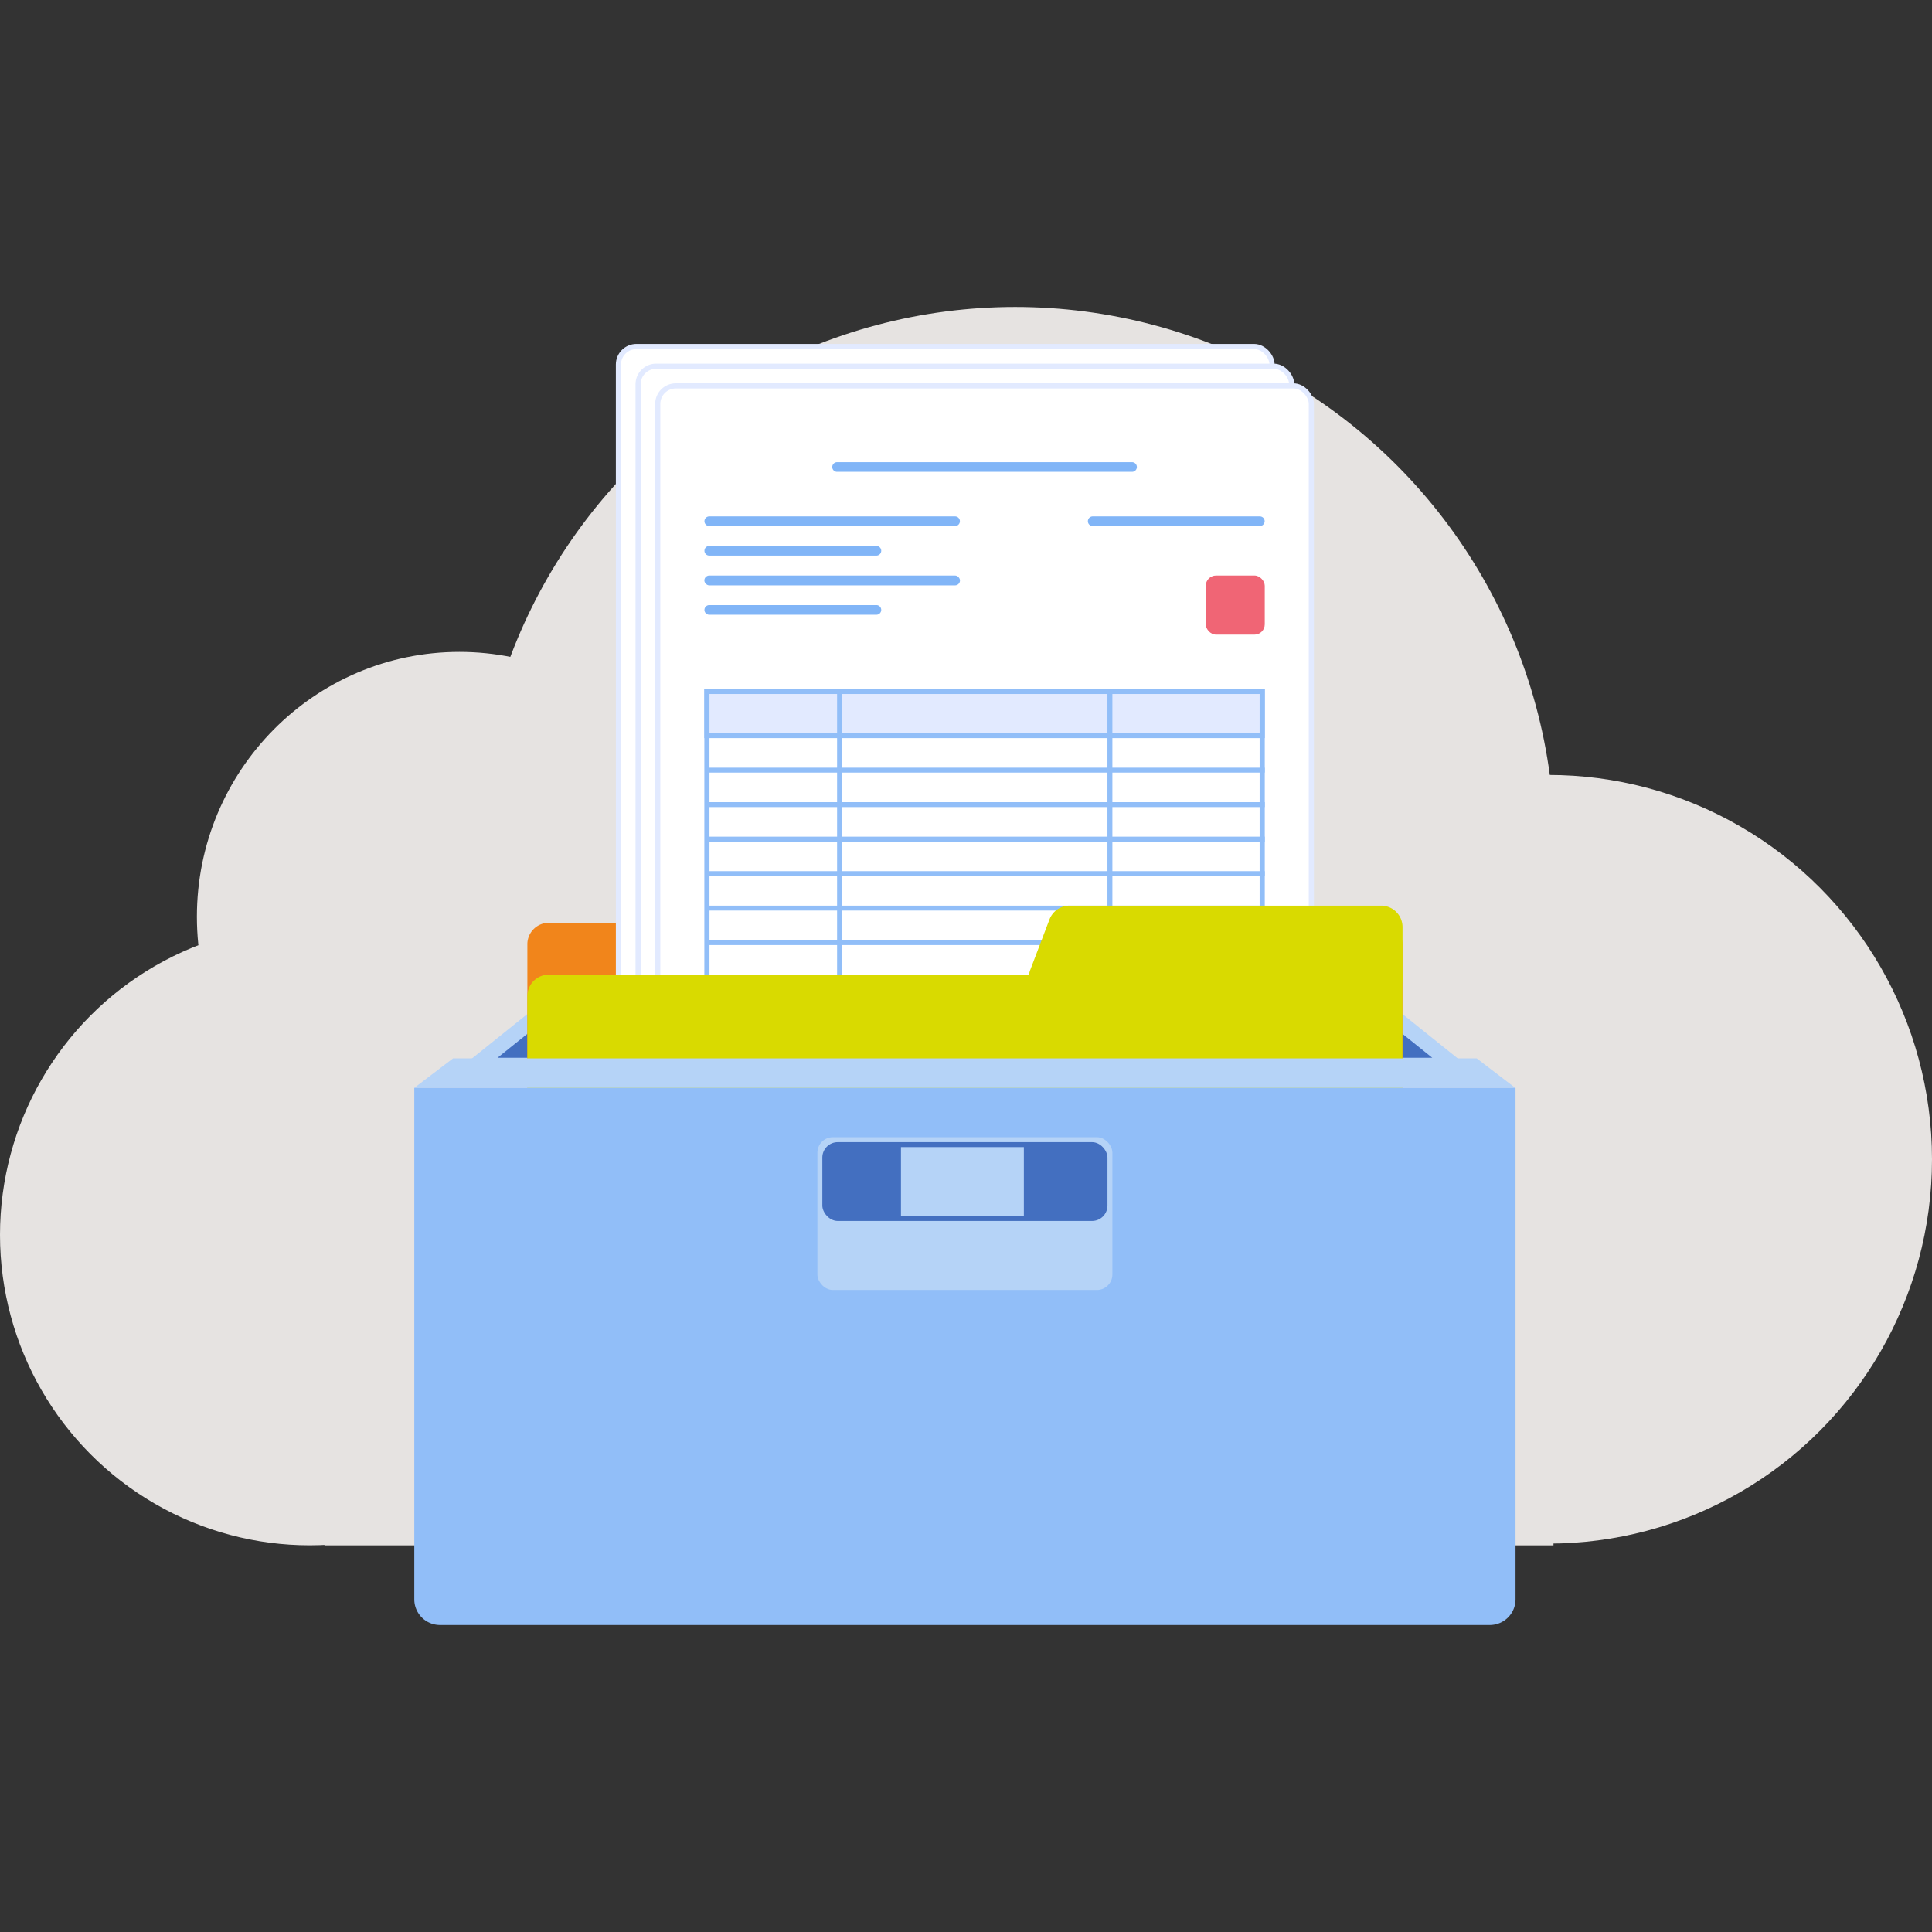 <svg id="レイヤー_1" data-name="レイヤー 1" xmlns="http://www.w3.org/2000/svg" width="80" height="80" viewBox="0 0 80 80"><rect x="0" y="0" width="80" height="80" fill="#333333" stroke="none"/><defs><style>.cls-1{fill:#e6e3e1;}.cls-13,.cls-2{fill:#436fc0;}.cls-2{stroke:#b5d3f7;stroke-width:0.639px;}.cls-3{fill:#f1851b;}.cls-4,.cls-5{fill:#fff;}.cls-4{stroke:#e2eaff;}.cls-4,.cls-5,.cls-6{stroke-width:0.213px;}.cls-5,.cls-6,.cls-7,.cls-8{stroke:#91bef8;}.cls-6,.cls-7,.cls-8{fill:#e2eaff;}.cls-7{stroke-width:0.102px;}.cls-8{stroke-width:0.102px;}.cls-9{fill:#81b5f7;}.cls-10{fill:#d9da00;}.cls-11{fill:#b5d3f7;}.cls-12{fill:#91bef8;}.cls-14{fill:#f06575;}</style></defs><ellipse class="cls-1" cx="12.824" cy="51.134" rx="12.824" ry="12.854"/><ellipse class="cls-1" cx="19.023" cy="37.96" rx="10.87" ry="10.966"/><ellipse class="cls-1" cx="42.038" cy="35.069" rx="22.335" ry="22.358"/><ellipse class="cls-1" cx="64.122" cy="48.003" rx="15.878" ry="15.914"/><rect class="cls-1" x="13.435" y="42.567" width="50.891" height="21.423"/><path class="cls-2" d="M19.693,44.119l3.78-3.034H56.435l3.781,3.034Z"/><path class="cls-3" d="M21.837,39.1a.89.89,0,0,1,.889-.889H57.182a.89.89,0,0,1,.889.889v11.28a.889.889,0,0,1-.889.889H22.726a.889.889,0,0,1-.889-.889Z"/><rect class="cls-4" x="25.608" y="14.348" width="27.064" height="26.923" rx="0.746"/><rect class="cls-4" x="26.422" y="15.165" width="27.064" height="26.923" rx="0.746"/><rect class="cls-4" x="27.236" y="15.979" width="27.064" height="26.923" rx="0.746"/><rect class="cls-5" x="29.272" y="28.63" width="22.993" height="26.515"/><rect class="cls-6" x="29.272" y="28.63" width="22.993" height="1.827"/><rect class="cls-7" x="34.713" y="28.575" width="0.102" height="16.424"/><rect class="cls-7" x="45.908" y="28.575" width="0.102" height="16.424"/><rect class="cls-8" x="29.42" y="31.839" width="22.9" height="0.102"/><rect class="cls-8" x="29.42" y="34.695" width="22.9" height="0.102"/><rect class="cls-8" x="29.42" y="37.552" width="22.9" height="0.102"/><rect class="cls-8" x="29.42" y="33.267" width="22.9" height="0.102"/><rect class="cls-8" x="29.42" y="36.124" width="22.9" height="0.102"/><rect class="cls-8" x="29.42" y="38.98" width="22.9" height="0.102"/><path class="cls-9" d="M34.662,19.138H46.875a.2.2,0,0,1,.2.2h0a.2.2,0,0,1-.2.2H34.662a.2.2,0,0,1-.2-.2h0A.2.2,0,0,1,34.662,19.138Z"/><path class="cls-9" d="M29.37,21.383H39.547a.2.2,0,0,1,.2.2h0a.2.2,0,0,1-.2.2H29.37a.2.2,0,0,1-.2-.2h0A.2.2,0,0,1,29.37,21.383Z"/><rect class="cls-9" x="29.166" y="23.831" width="10.585" height="0.408" rx="0.204"/><path class="cls-9" d="M29.37,22.606h6.92a.2.2,0,0,1,.2.2h0a.2.2,0,0,1-.2.2H29.37a.2.2,0,0,1-.2-.2h0A.2.2,0,0,1,29.37,22.606Z"/><path class="cls-9" d="M45.247,21.383h6.92a.2.2,0,0,1,.2.2h0a.205.205,0,0,1-.2.2h-6.92a.2.2,0,0,1-.2-.2h0A.2.2,0,0,1,45.247,21.383Z"/><path class="cls-9" d="M29.37,25.055h6.92a.2.2,0,0,1,.2.2h0a.2.2,0,0,1-.2.2H29.37a.2.2,0,0,1-.2-.2h0A.2.2,0,0,1,29.37,25.055Z"/><path class="cls-10" d="M21.837,41.246a.888.888,0,0,1,.889-.888H58.071V53.415H21.837Z"/><path class="cls-10" d="M43.457,38.072a.889.889,0,0,1,.83-.571h12.9a.889.889,0,0,1,.889.888v2.1a.89.89,0,0,1-.889.889h-13.7a.888.888,0,0,1-.83-1.206Z"/><path class="cls-11" d="M18.759,43.826h42.39l1.6,1.224h-45.6Z"/><path class="cls-12" d="M17.155,45.05h45.6V66.224a1.065,1.065,0,0,1-1.065,1.065H18.22a1.065,1.065,0,0,1-1.065-1.065Z"/><rect class="cls-11" x="33.847" y="47.09" width="12.214" height="6.325" rx="0.639"/><rect class="cls-13" x="34.051" y="47.294" width="11.807" height="3.264" rx="0.639"/><rect class="cls-11" x="37.307" y="47.499" width="5.089" height="2.856"/><rect class="cls-14" x="49.928" y="23.831" width="2.443" height="2.448" rx="0.426"/></svg>